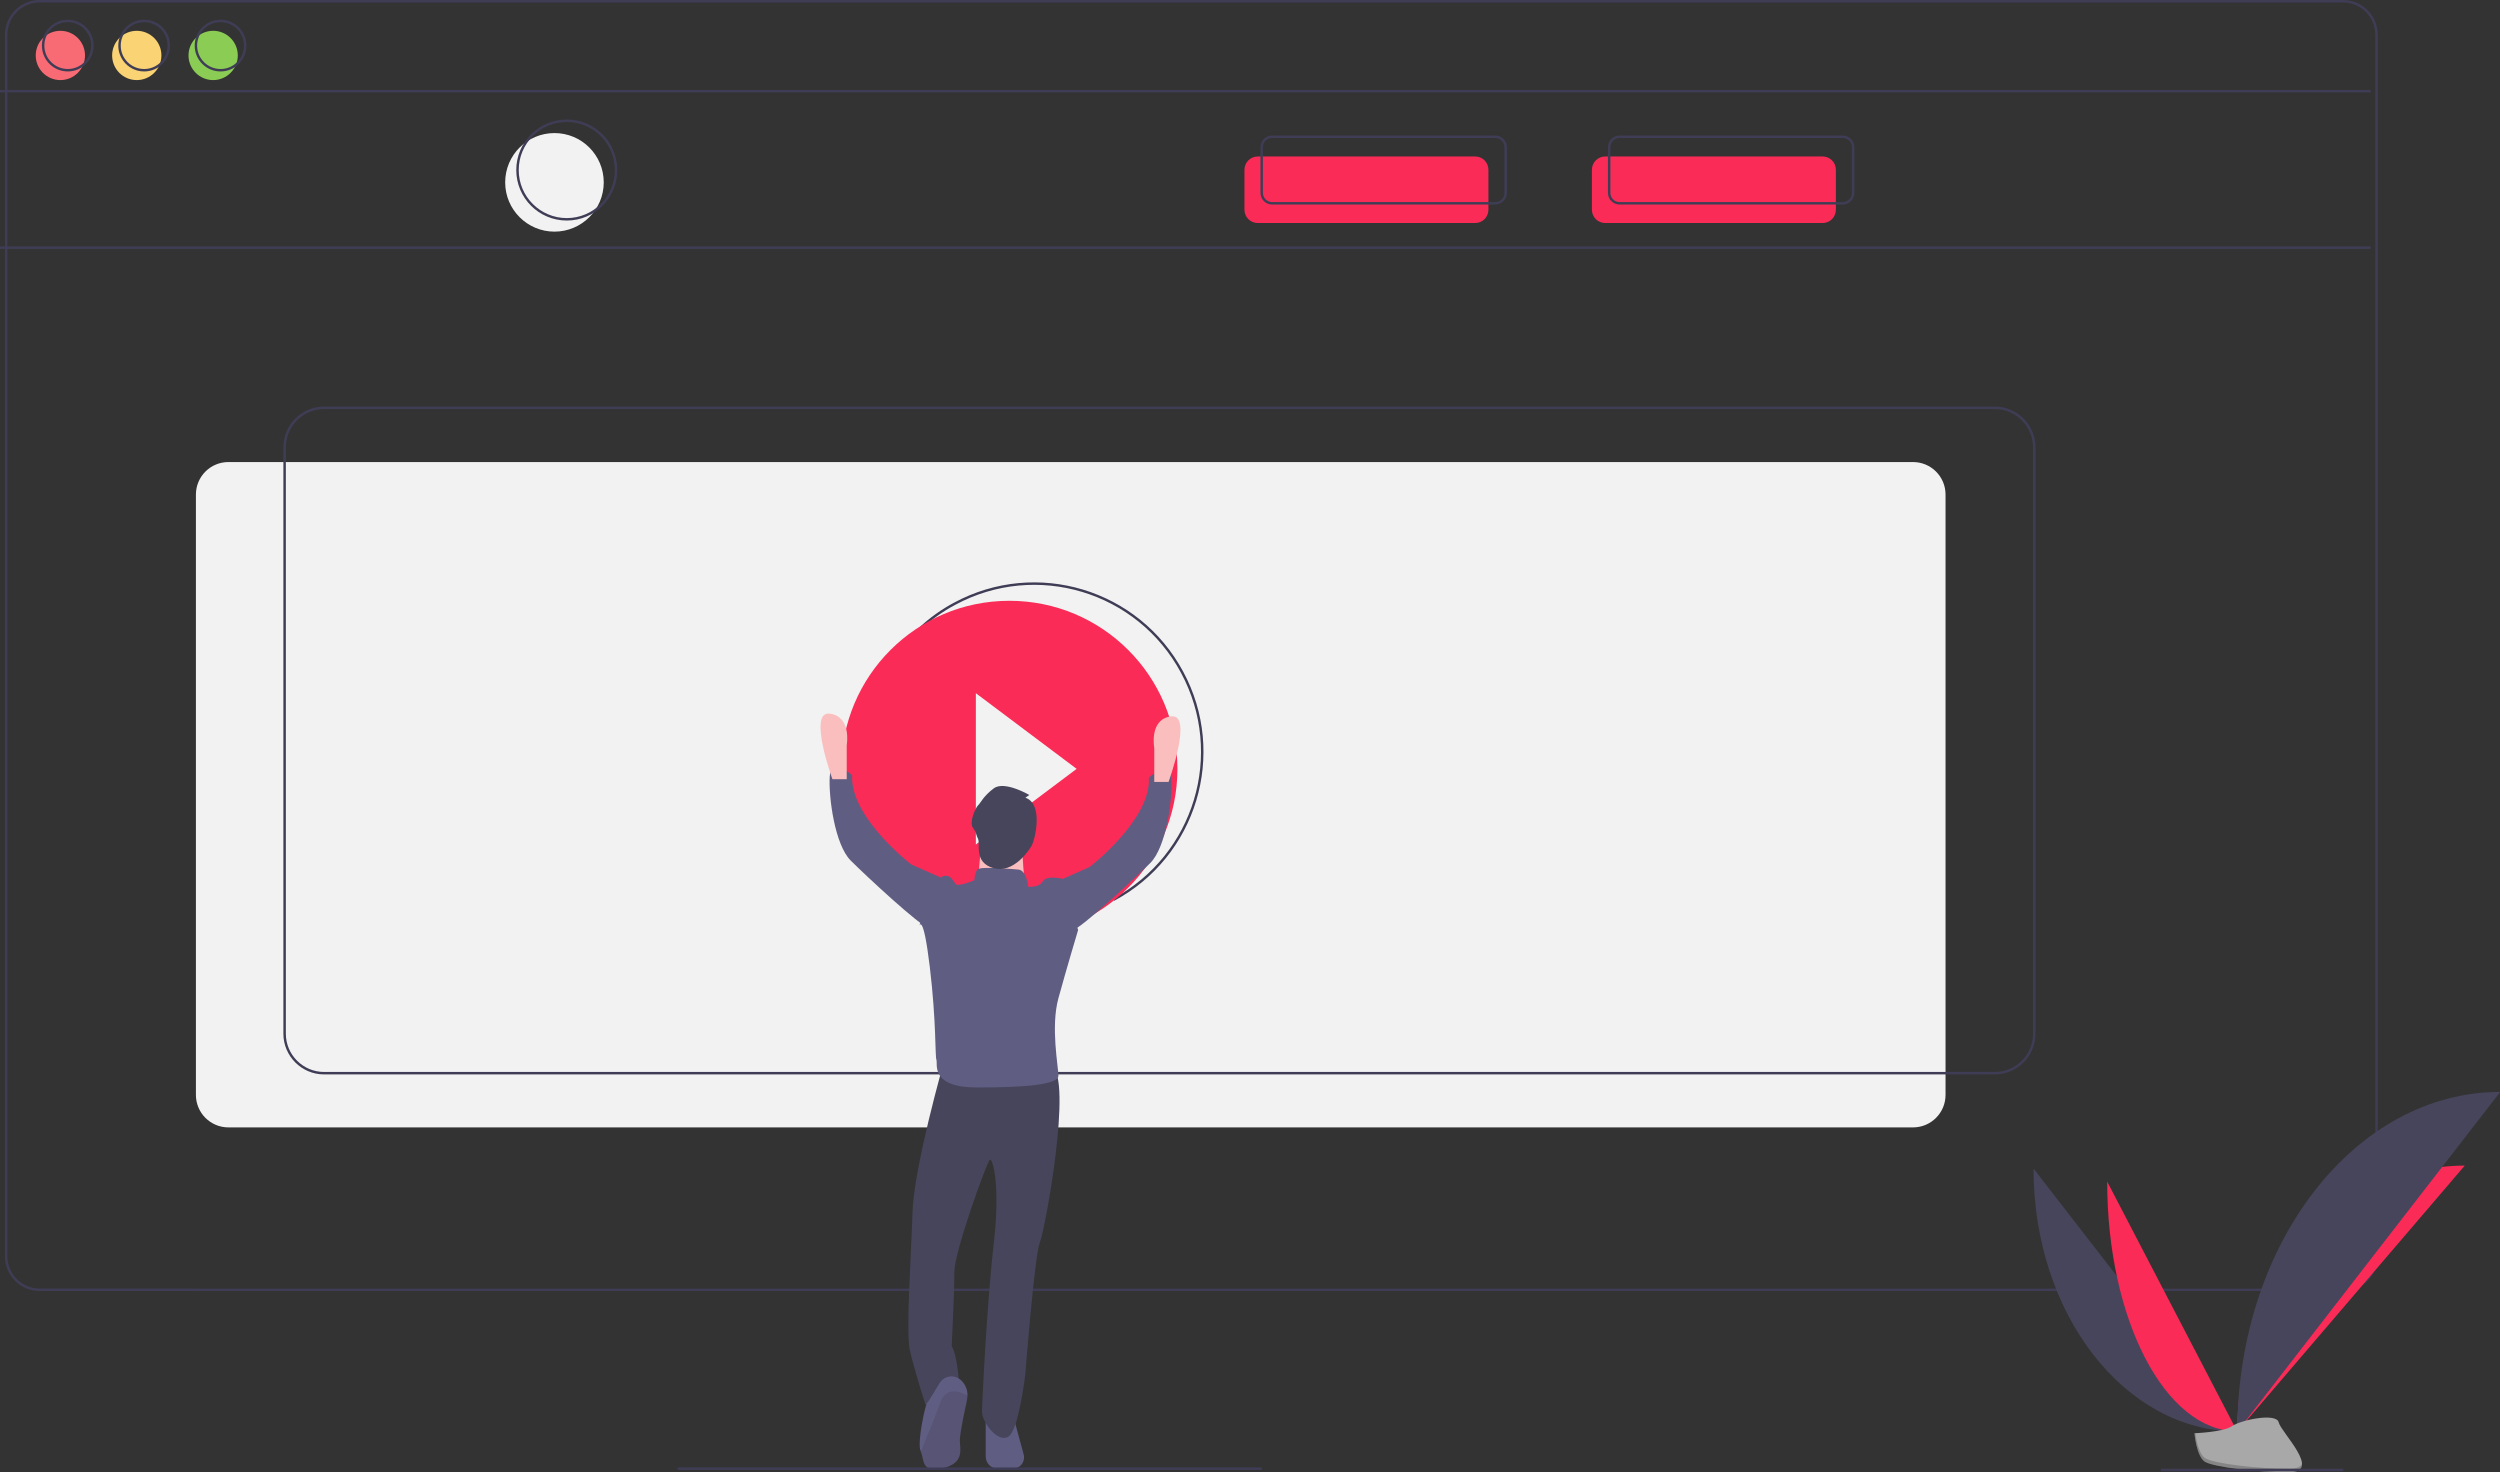 <?xml version="1.0" encoding="UTF-8"?> <!-- Generator: Adobe Illustrator 24.0.2, SVG Export Plug-In . SVG Version: 6.00 Build 0) --> <svg xmlns="http://www.w3.org/2000/svg" xmlns:xlink="http://www.w3.org/1999/xlink" id="a63c3c50-d1e6-43da-a966-9216c85539b1" x="0px" y="0px" viewBox="0 0 1014.5 597.4" style="enable-background:new 0 0 1014.5 597.4;" xml:space="preserve"><rect x="0" y="0" width="1014.5" height="597.4" fill="#333333" stroke="none"/> <style type="text/css"> .st0{fill:#605D82;} .st1{fill:#F2F2F2;} .st2{fill:none;stroke:#3F3D56;stroke-miterlimit:10;} .st3{fill:#F86B75;} .st4{fill:#FAD375;} .st5{fill:#8BCC55;} .st6{fill:#FB2B57;} .st7{fill:#46455B;} .st8{opacity:0.1;enable-background:new ;} .st9{fill:#FBBEBE;} .st10{fill:#A8A8A8;} .st11{opacity:0.2;enable-background:new ;} </style> <title>media player</title> <path class="st0" d="M411,596h-6c-2.8,0-5-2.2-5-5v-17h11l4.4,16.2c0.7,2.4-0.8,5-3.2,5.6C411.8,595.9,411.4,596,411,596L411,596z"></path> <path class="st1" d="M92.7,187.5h683.6c7.3,0,13.2,5.9,13.2,13.2v243.6c0,7.3-5.9,13.2-13.2,13.2H92.7c-7.3,0-13.2-5.9-13.2-13.2 V200.7C79.5,193.4,85.4,187.5,92.7,187.5z"></path> <path class="st2" d="M16.1,0.5h934.7c7.5,0,13.6,6.1,13.6,13.6v495.7c0,7.5-6.1,13.6-13.6,13.6H16.1c-7.5,0-13.6-6.1-13.6-13.6V14.1 C2.5,6.6,8.6,0.5,16.1,0.5z"></path> <line class="st2" x1="0" y1="37" x2="962" y2="37"></line> <line class="st2" x1="0" y1="100.5" x2="962" y2="100.5"></line> <circle class="st3" cx="24.5" cy="22.5" r="10"></circle> <circle class="st4" cx="55.5" cy="22.5" r="10"></circle> <circle class="st5" cx="86.5" cy="22.5" r="10"></circle> <circle class="st2" cx="27.5" cy="18.5" r="10"></circle> <circle class="st2" cx="58.5" cy="18.5" r="10"></circle> <circle class="st2" cx="89.5" cy="18.5" r="10"></circle> <circle class="st1" cx="225" cy="74" r="20"></circle> <circle class="st2" cx="230" cy="69" r="20"></circle> <path class="st6" d="M510.4,63.5h88.2c3,0,5.4,2.4,5.4,5.4v16.2c0,3-2.4,5.4-5.4,5.4h-88.2c-3,0-5.4-2.4-5.4-5.4V68.9 C505,65.9,507.4,63.5,510.4,63.5z"></path> <path class="st6" d="M651.4,63.5h88.2c3,0,5.4,2.4,5.4,5.4v16.2c0,3-2.4,5.4-5.4,5.4h-88.2c-3,0-5.4-2.4-5.4-5.4V68.9 C646,65.9,648.4,63.5,651.4,63.5z"></path> <path class="st2" d="M516.2,55.5h90.6c2.3,0,4.2,1.9,4.2,4.2v18.6c0,2.3-1.9,4.2-4.2,4.2h-90.6c-2.3,0-4.2-1.9-4.2-4.2V59.7 C512,57.4,513.9,55.5,516.2,55.5z"></path> <path class="st2" d="M657.2,55.5h90.6c2.3,0,4.2,1.9,4.2,4.2v18.6c0,2.3-1.9,4.2-4.2,4.2h-90.6c-2.3,0-4.2-1.9-4.2-4.2V59.7 C653,57.4,654.9,55.5,657.2,55.5z"></path> <path class="st2" d="M131.5,165.5h678c8.8,0,16,7.2,16,16v238c0,8.8-7.2,16-16,16h-678c-8.8,0-16-7.2-16-16v-238 C115.5,172.7,122.7,165.5,131.5,165.5z"></path> <path class="st2" d="M451.9,365.1c33.2-17.8,45.7-59.1,27.8-92.3c-17.8-33.2-59.1-45.7-92.3-27.8c-5.1,2.7-9.8,6.1-14,10 M406,285.9 v-11.6l40.9,30.7l-9.4,6.5"></path> <path class="st6" d="M409.6,243.8c-37.7,0-68.2,30.5-68.2,68.2s30.5,68.2,68.2,68.2s68.2-30.5,68.2-68.2l0,0 C477.8,274.3,447.3,243.8,409.6,243.8z M396,342.7v-61.4l40.9,30.7L396,342.7z"></path> <path class="st7" d="M383.1,430.7c0,0-12.2,42.6-12.8,61.2s-2.7,48.5-1.1,55.9s6.4,22.4,6.4,22.4s10.1-12.2,13.8-5.3 c0,0-0.5-14.4-3.2-18.6c0,0,1.1-22.4,1.1-30.4s13.3-44.7,14.4-45.3s4.3,10.1,1.6,33.6s-4.8,64.5-4.8,68.7s6.4,12.8,10.7,10.1 s6.9-25.6,6.9-25.6s3.7-47.9,5.9-53.3s13.3-66.6,4.8-71.4S383.1,430.7,383.1,430.7z"></path> <path class="st0" d="M392.2,569.2c-0.5,2.1-2.7,12.2-2.7,15.4s2.1,9.1-6.9,11.2c-8.8,2.1-7.5-3.4-8.9-6.7c0-0.1-0.1-0.2-0.1-0.3 c-1.6-3.2,2.1-19.7,2.7-19.7c0.3,0,2.8-4.2,4.9-7.7c1.5-2.7,5-3.7,7.7-2.1c0.4,0.2,0.7,0.5,1.1,0.8c1.7,1.6,2.7,3.9,2.6,6.3 C392.5,567.3,392.4,568.3,392.2,569.2z"></path> <path class="st8" d="M392.2,569.2c-0.5,2.1-2.7,12.2-2.7,15.4s2.1,9.1-6.9,11.2c-8.8,2.1-7.5-3.4-8.9-6.7c1.5-4,5.2-12.5,7.9-20 c2.3-6.6,8-4.4,11-2.8C392.5,567.3,392.4,568.3,392.2,569.2z"></path> <circle class="st9" cx="407.6" cy="337" r="11.2"></circle> <path class="st9" d="M398.5,339.1l-1.6,17.6l19.2,3.2c0,0-2.1-15.4-0.5-18.6S398.5,339.1,398.5,339.1z"></path> <path class="st0" d="M413.5,352.9c0,0-16-1.6-17,0c-0.7,1.3-1.1,2.8-1.1,4.3c0,0-6.4,2.7-7.5,1.6c-1.1-1.1-2.1-4.3-5.3-3.2 s-9.6,20.2-9.6,20.2s1.6-5.9,4.3,16.5s2.1,36.2,2.7,37.8s-2.7,11.2,16.5,11.2s33-1.1,33-4.8s-3.2-19.7,0-31.4s8-27.7,8-27.7 l-6.4-20.8c0,0-6.4-1.6-8,1.1c-1.6,2.7-5.9,2.1-5.9,2.1S416.7,353.5,413.5,352.9z"></path> <path class="st0" d="M383.1,356.7l-13.3-5.9c0,0-25-19.2-24-36.2c0,0-8.5-8-9.1,0.5c-0.5,8.5,2.1,27.7,8.5,34.1 c6.4,6.4,28.2,26.6,31.4,27.2S383.1,356.7,383.1,356.7z"></path> <path class="st9" d="M337.8,316.2c0,0-10.1-27.7-1.1-26.6s6.9,12.8,6.9,12.8v13.8L337.8,316.2z"></path> <path class="st0" d="M428.9,357.7l13.3-5.9c0,0,25-19.2,24-36.2c0,0,8.5-8,9.1,0.5s-2.1,27.7-8.5,34.1c-6.4,6.4-28.2,26.6-31.4,27.2 S428.9,357.7,428.9,357.7z"></path> <path class="st9" d="M474.2,317.3c0,0,10.1-27.7,1.1-26.6c-9.1,1.1-6.9,12.8-6.9,12.8v13.8L474.2,317.3z"></path> <path class="st7" d="M416.1,323.7l1.6-1.1c0,0-10.1-5.9-14.4-2.7c-4.3,3.2-5.3,5.9-6.4,6.9c-1.1,1.1-3.7,6.9-2.1,9.1 c1.6,2.1,1.1,2.6,2.1,4.5s-1.9,9.6,6.3,11.9c8.1,2.3,14.5-7.3,15.6-9.4S423.6,326.3,416.1,323.7z"></path> <path class="st7" d="M825.2,474.2c0,59,37,106.7,82.7,106.7"></path> <path class="st6" d="M907.9,580.9c0-59.6,41.3-107.9,92.3-107.9"></path> <path class="st6" d="M855.1,479.5c0,56,23.6,101.3,52.7,101.3"></path> <path class="st7" d="M907.9,580.9c0-76.2,47.7-137.8,106.7-137.8"></path> <path class="st10" d="M890.5,581.6c0,0,11.7-0.4,15.3-2.9s18-5.5,18.9-1.5s17.6,20.1,4.4,20.2s-30.8-2.1-34.3-4.2 S890.5,581.6,890.5,581.6z"></path> <path class="st11" d="M929.3,596c-13.2,0.1-30.8-2.1-34.3-4.2c-2.7-1.6-3.8-7.5-4.1-10.2c-0.2,0-0.4,0-0.4,0s0.7,9.5,4.3,11.6 s21.1,4.3,34.3,4.2c3.8,0,5.1-1.4,5.1-3.4C933.6,595.2,932.1,596,929.3,596z"></path> <line class="st2" x1="275" y1="596" x2="512" y2="596"></line> <line class="st2" x1="876.9" y1="596.5" x2="950.9" y2="596.5"></line> </svg> 